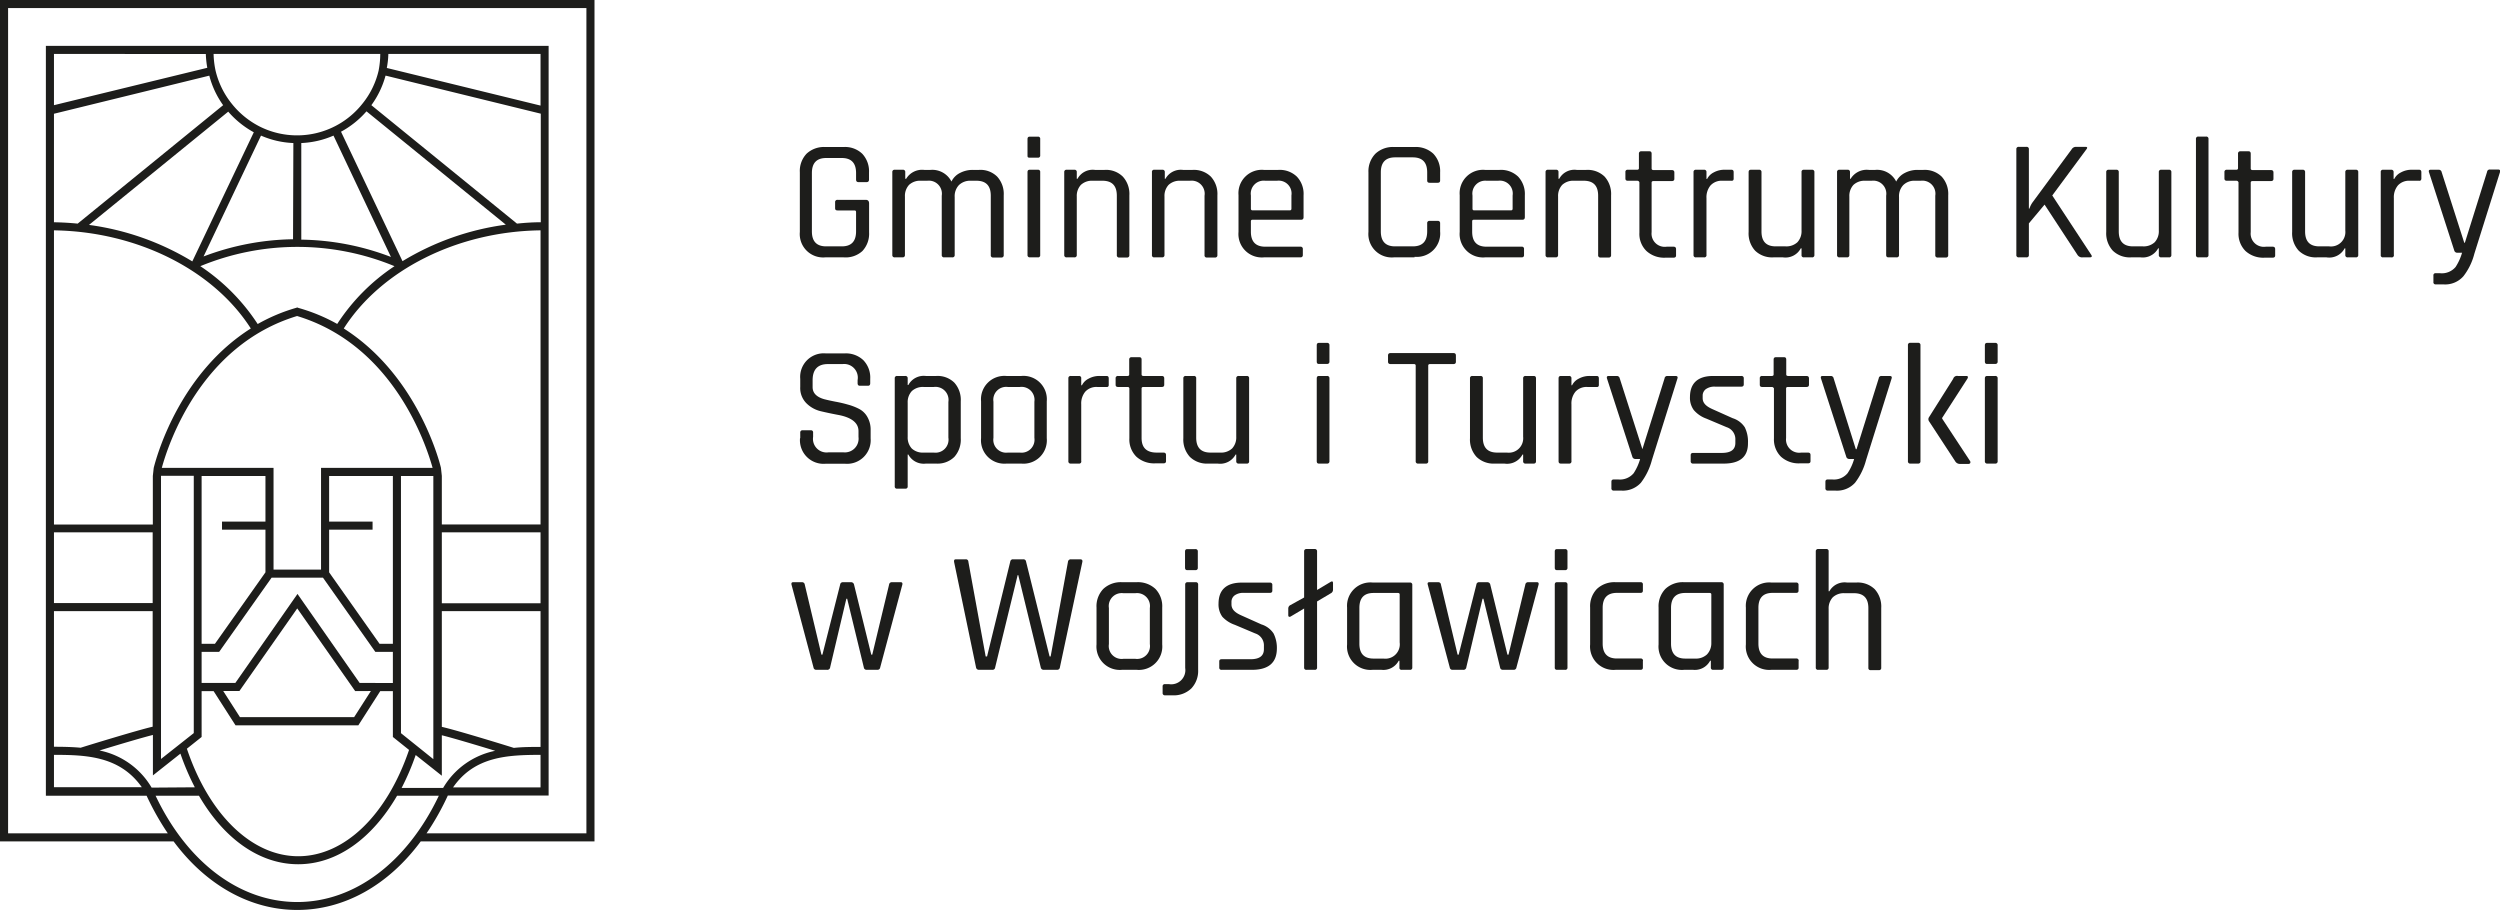 <svg xmlns="http://www.w3.org/2000/svg" viewBox="0 0 309 112.49"><defs><style>.cls-1{fill:#1d1d1b;}</style></defs><g id="Warstwa_2" data-name="Warstwa 2"><g id="Warstwa_1-2" data-name="Warstwa 1"><path class="cls-1" d="M104.29,31.81H102a2.89,2.89,0,0,1-3.14-3.14V21.3A3.11,3.11,0,0,1,99.69,19a3.15,3.15,0,0,1,2.3-.83h2.3a3.07,3.07,0,0,1,2.29.84,3.16,3.16,0,0,1,.83,2.31v.87c0,.21-.1.32-.3.32h-1c-.2,0-.3-.11-.3-.32v-.81c0-1.23-.59-1.85-1.76-1.85h-1.94c-1.17,0-1.76.62-1.76,1.85V28.6c0,1.24.59,1.85,1.76,1.85h1.94c1.17,0,1.76-.61,1.76-1.85V26.22c0-.14-.06-.21-.19-.21h-2.1q-.3,0-.3-.27V25a.27.27,0,0,1,.3-.3H107q.42,0,.42.45v3.57a3.13,3.13,0,0,1-.83,2.31A3.07,3.07,0,0,1,104.29,31.81Z"/><path class="cls-1" d="M111.59,31.81h-1a.27.27,0,0,1-.3-.3V21.28a.27.27,0,0,1,.3-.3h1a.27.27,0,0,1,.3.3v.82H112A2.29,2.29,0,0,1,114.23,21H115a2.66,2.66,0,0,1,2.6,1.44,2.31,2.31,0,0,1,1.07-1.07,3.33,3.33,0,0,1,1.54-.37H121a2.94,2.94,0,0,1,2.25.83,3.16,3.16,0,0,1,.81,2.31v7.39a.27.27,0,0,1-.3.3h-1a.27.27,0,0,1-.3-.3V24.19c0-1.24-.59-1.85-1.78-1.85H120a2,2,0,0,0-1.48.54,2,2,0,0,0-.52,1.48v7.15a.27.27,0,0,1-.3.3h-1a.27.27,0,0,1-.3-.3V24.19a1.61,1.61,0,0,0-1.79-1.85h-.78a2,2,0,0,0-1.47.51,2,2,0,0,0-.51,1.44v7.22A.27.27,0,0,1,111.59,31.81Z"/><path class="cls-1" d="M127,19.19v-2c0-.2.09-.3.28-.3h1a.26.26,0,0,1,.29.3v2a.26.26,0,0,1-.29.3h-1C127,19.49,127,19.39,127,19.19Zm0,12.32V21.28c0-.2.09-.3.28-.3h1a.26.26,0,0,1,.29.3V31.51a.26.26,0,0,1-.29.3h-1A.27.27,0,0,1,127,31.51Z"/><path class="cls-1" d="M132.79,31.81h-.95a.27.27,0,0,1-.3-.3V21.28a.27.27,0,0,1,.3-.3h.95a.27.27,0,0,1,.3.3v.82h.09A2.13,2.13,0,0,1,135.34,21h1.19a2.94,2.94,0,0,1,2.25.83,3.16,3.16,0,0,1,.81,2.31v7.39a.27.27,0,0,1-.3.3h-.95a.27.27,0,0,1-.3-.3V24.19c0-1.24-.59-1.85-1.78-1.85h-1.19a2,2,0,0,0-1.47.51,2,2,0,0,0-.51,1.44v7.22A.27.27,0,0,1,132.79,31.81Z"/><path class="cls-1" d="M143.67,31.81h-1a.26.26,0,0,1-.29-.3V21.28a.26.26,0,0,1,.29-.3h1a.27.27,0,0,1,.3.3v.82h.08A2.16,2.16,0,0,1,146.22,21h1.19a3,3,0,0,1,2.25.83,3.16,3.16,0,0,1,.81,2.31v7.39a.27.27,0,0,1-.3.3h-1a.26.26,0,0,1-.29-.3V24.19a1.61,1.61,0,0,0-1.79-1.85h-1.19a2,2,0,0,0-1.46.51,2,2,0,0,0-.51,1.44v7.22A.27.27,0,0,1,143.67,31.81Z"/><path class="cls-1" d="M160.73,31.81h-4.51a2.89,2.89,0,0,1-3.14-3.14V24.12A2.89,2.89,0,0,1,156.22,21H158a3.05,3.05,0,0,1,2.29.83,3.09,3.09,0,0,1,.83,2.31v2.7c0,.21-.1.32-.3.32h-6c-.14,0-.21.06-.21.19v1.29c0,1.24.6,1.85,1.78,1.85h4.34a.27.27,0,0,1,.3.3v.77Q161,31.81,160.73,31.81ZM154.82,26h4.59a.19.19,0,0,0,.21-.21V24.16a1.59,1.59,0,0,0-1.78-1.82h-1.45a1.6,1.6,0,0,0-1.78,1.82V25.8A.19.19,0,0,0,154.82,26Z"/><path class="cls-1" d="M174.83,31.81h-2.55a2.89,2.89,0,0,1-3.14-3.14V21.3A3.11,3.11,0,0,1,170,19a3.15,3.15,0,0,1,2.3-.83h2.55a3.16,3.16,0,0,1,2.31.83A3.11,3.11,0,0,1,178,21.3v1c0,.2-.1.29-.3.29h-1c-.2,0-.3-.09-.3-.29v-1c0-1.23-.59-1.85-1.78-1.85h-2.19c-1.17,0-1.76.62-1.76,1.85V28.6c0,1.24.59,1.85,1.76,1.85h2.19c1.19,0,1.78-.61,1.78-1.85v-1a.27.27,0,0,1,.3-.3h1a.27.27,0,0,1,.3.3v1a2.89,2.89,0,0,1-3.15,3.14Z"/><path class="cls-1" d="M188.07,31.81h-4.51a2.89,2.89,0,0,1-3.14-3.14V24.12A2.89,2.89,0,0,1,183.56,21h1.79a3.07,3.07,0,0,1,2.29.83,3.13,3.13,0,0,1,.83,2.31v2.7c0,.21-.1.32-.3.32h-6c-.14,0-.21.06-.21.19v1.29c0,1.24.59,1.85,1.78,1.85h4.34a.26.26,0,0,1,.29.3v.77C188.36,31.72,188.26,31.81,188.07,31.81ZM182.16,26h4.59a.19.19,0,0,0,.21-.21V24.16a1.59,1.59,0,0,0-1.78-1.82h-1.45A1.59,1.59,0,0,0,182,24.16V25.8A.19.19,0,0,0,182.16,26Z"/><path class="cls-1" d="M192.33,31.81h-1a.27.27,0,0,1-.3-.3V21.28a.27.27,0,0,1,.3-.3h1a.27.27,0,0,1,.3.3v.82h.09A2.13,2.13,0,0,1,194.88,21h1.19a3,3,0,0,1,2.26.83,3.19,3.19,0,0,1,.8,2.31v7.39a.27.27,0,0,1-.3.3h-1a.27.27,0,0,1-.3-.3V24.19c0-1.24-.59-1.85-1.78-1.85h-1.19a2,2,0,0,0-1.47.51,2,2,0,0,0-.51,1.44v7.22A.27.27,0,0,1,192.33,31.81Z"/><path class="cls-1" d="M202.36,22.34h-1.17c-.19,0-.29-.09-.29-.28v-.78a.26.26,0,0,1,.29-.3h1.17c.14,0,.21-.07.21-.19V19a.27.27,0,0,1,.3-.3h1q.27,0,.27.3v1.83c0,.12.08.19.24.19h2.25c.21,0,.32.1.32.3v.78c0,.19-.11.28-.32.28h-2.25c-.16,0-.24.06-.24.19v6.12a1.63,1.63,0,0,0,1.87,1.8h.83c.21,0,.32.1.32.3v.79c0,.18-.11.27-.32.27h-1a3.23,3.23,0,0,1-2.33-.82,2.93,2.93,0,0,1-.88-2.28V22.53C202.57,22.4,202.5,22.34,202.36,22.34Z"/><path class="cls-1" d="M210.62,31.81h-1a.27.27,0,0,1-.3-.3V21.28a.27.27,0,0,1,.3-.3h1a.27.27,0,0,1,.3.3v.84H211a1.81,1.81,0,0,1,.8-.8,2.78,2.78,0,0,1,1.41-.34H214c.19,0,.28.1.28.3v.78a.32.32,0,0,1-.06.22.25.25,0,0,1-.22.06H212.9a1.87,1.87,0,0,0-1.47.57,2.28,2.28,0,0,0-.51,1.57v7A.27.27,0,0,1,210.62,31.81Z"/><path class="cls-1" d="M220.38,31.81h-1.2a3,3,0,0,1-2.25-.83,3.15,3.15,0,0,1-.8-2.31V21.28c0-.2.09-.3.29-.3h1a.27.27,0,0,1,.3.3V28.6c0,1.24.58,1.85,1.76,1.85h1.21a2,2,0,0,0,1.47-.51,2,2,0,0,0,.51-1.44V21.28a.26.26,0,0,1,.29-.3h1a.27.27,0,0,1,.3.3V31.51a.27.27,0,0,1-.3.3h-1a.26.26,0,0,1-.29-.3v-.82h-.09A2.14,2.14,0,0,1,220.38,31.81Z"/><path class="cls-1" d="M228.36,31.81h-1a.27.27,0,0,1-.3-.3V21.28a.27.27,0,0,1,.3-.3h1a.27.27,0,0,1,.3.3v.82h.08A2.32,2.32,0,0,1,231,21h.78a2.63,2.63,0,0,1,2.59,1.44,2.38,2.38,0,0,1,1.08-1.07A3.3,3.3,0,0,1,237,21h.74a3,3,0,0,1,2.25.83,3.16,3.16,0,0,1,.81,2.31v7.39a.27.27,0,0,1-.3.3h-1a.27.27,0,0,1-.3-.3V24.19a1.61,1.61,0,0,0-1.79-1.85h-.7a1.94,1.94,0,0,0-1.47.54,2,2,0,0,0-.52,1.48v7.15a.27.27,0,0,1-.3.3h-1c-.2,0-.29-.1-.29-.3V24.19a1.61,1.61,0,0,0-1.79-1.85h-.79a2,2,0,0,0-1.46.51,2,2,0,0,0-.51,1.44v7.22A.27.27,0,0,1,228.36,31.81Z"/><path class="cls-1" d="M250.47,31.81h-.95a.27.27,0,0,1-.3-.3V18.45a.27.27,0,0,1,.3-.3h.95a.27.27,0,0,1,.3.3v7.33h.07a2.82,2.82,0,0,1,.46-.87l4.76-6.46a.62.62,0,0,1,.55-.3h1.15c.24,0,.28.11.11.32l-4.21,5.69,4.8,7.31c.16.23.09.34-.19.34h-.87a.66.66,0,0,1-.62-.3l-4.07-6.22-1.94,2.32v3.9A.27.27,0,0,1,250.47,31.81Z"/><path class="cls-1" d="M264.58,31.81h-1.19a3,3,0,0,1-2.25-.83,3.16,3.16,0,0,1-.81-2.31V21.28a.27.27,0,0,1,.3-.3h.95a.27.27,0,0,1,.3.3V28.6c0,1.24.59,1.85,1.76,1.85h1.21a2,2,0,0,0,1.47-.51,2,2,0,0,0,.51-1.44V21.28a.27.27,0,0,1,.3-.3h.95a.27.27,0,0,1,.3.3V31.51a.27.27,0,0,1-.3.3h-.95a.27.27,0,0,1-.3-.3v-.82h-.08A2.16,2.16,0,0,1,264.58,31.81Z"/><path class="cls-1" d="M272.67,31.81h-.95a.27.27,0,0,1-.3-.3V17.18a.27.27,0,0,1,.3-.3h.95a.27.27,0,0,1,.3.3V31.51A.27.27,0,0,1,272.67,31.81Z"/><path class="cls-1" d="M276.41,22.34h-1.17c-.2,0-.3-.09-.3-.28v-.78a.27.27,0,0,1,.3-.3h1.17c.14,0,.21-.07.21-.19V19a.27.27,0,0,1,.3-.3h1q.27,0,.27.3v1.83c0,.12.08.19.24.19h2.25c.21,0,.32.1.32.3v.78c0,.19-.11.28-.32.28h-2.25c-.16,0-.24.06-.24.19v6.12a1.63,1.63,0,0,0,1.87,1.8h.83c.21,0,.32.1.32.3v.79c0,.18-.11.27-.32.27h-1a3.26,3.26,0,0,1-2.34-.82,3,3,0,0,1-.87-2.28V22.53C276.62,22.4,276.55,22.34,276.41,22.34Z"/><path class="cls-1" d="M287.56,31.81h-1.19a3,3,0,0,1-2.25-.83,3.16,3.16,0,0,1-.81-2.31V21.28a.27.27,0,0,1,.3-.3h1a.27.27,0,0,1,.3.3V28.6c0,1.24.58,1.85,1.76,1.85h1.21a1.78,1.78,0,0,0,2-1.95V21.28a.27.27,0,0,1,.3-.3h1a.27.27,0,0,1,.3.3V31.51a.27.27,0,0,1-.3.3h-1a.27.27,0,0,1-.3-.3v-.82h-.08A2.15,2.15,0,0,1,287.56,31.81Z"/><path class="cls-1" d="M295.55,31.81h-1a.26.26,0,0,1-.29-.3V21.28a.26.26,0,0,1,.29-.3h1a.27.27,0,0,1,.3.3v.84h.08a1.79,1.79,0,0,1,.81-.8,2.74,2.74,0,0,1,1.4-.34H299c.18,0,.28.1.28.3v.78a.32.32,0,0,1-.07.22.22.22,0,0,1-.21.06h-1.15a1.86,1.86,0,0,0-1.46.57,2.28,2.28,0,0,0-.51,1.57v7A.27.27,0,0,1,295.55,31.81Z"/><path class="cls-1" d="M302,35.15h-.94a.26.26,0,0,1-.29-.3v-.79a.25.25,0,0,1,.29-.29h.53a2.22,2.22,0,0,0,1.92-.77,6.49,6.49,0,0,0,.8-1.76h-.61a.38.38,0,0,1-.36-.3l-3.12-9.66q-.09-.3.21-.3h1a.36.36,0,0,1,.36.3L304.58,30h.08l2.74-8.75a.33.33,0,0,1,.34-.3h1c.24,0,.33.1.26.32l-3.17,10.09a7.58,7.58,0,0,1-1.35,2.78A3,3,0,0,1,302,35.15Z"/><path class="cls-1" d="M98.91,54.16v-.68a.27.27,0,0,1,.3-.3h1a.26.26,0,0,1,.29.3V54a1.68,1.68,0,0,0,1.89,1.91h1.87A1.7,1.7,0,0,0,106.11,54v-.72c0-1-.84-1.69-2.52-2q-1.07-.2-2.13-.45a3.71,3.71,0,0,1-1.8-1,2.65,2.65,0,0,1-.75-2v-1a2.91,2.91,0,0,1,3.15-3.15h2.36a3.12,3.12,0,0,1,2.29.84,3.09,3.09,0,0,1,.85,2.31v.53c0,.21-.09.32-.28.32h-1c-.19,0-.28-.11-.28-.32v-.38A1.69,1.69,0,0,0,104.14,45h-1.81c-1.26,0-1.89.67-1.89,2v.85c0,.72.48,1.22,1.43,1.49.42.11.89.21,1.4.31a14.86,14.86,0,0,1,1.54.36,6.9,6.9,0,0,1,1.41.55,2.48,2.48,0,0,1,1,1,3.13,3.13,0,0,1,.39,1.62v1a2.92,2.92,0,0,1-3.14,3.14h-2.44a2.92,2.92,0,0,1-3.15-3.14Z"/><path class="cls-1" d="M111.89,60.4h-1a.26.26,0,0,1-.3-.29V46.77a.27.27,0,0,1,.3-.3h1a.27.27,0,0,1,.3.3v.82h.08a2.16,2.16,0,0,1,2.17-1.12h1.28a2.94,2.94,0,0,1,2.24.83,3.19,3.19,0,0,1,.79,2.31v4.55a3.19,3.19,0,0,1-.79,2.31,2.94,2.94,0,0,1-2.24.83h-1.28a2.16,2.16,0,0,1-2.17-1.12h-.08v3.93A.26.26,0,0,1,111.89,60.4Zm2.28-4.46h1.25a1.61,1.61,0,0,0,1.8-1.85V49.68a1.61,1.61,0,0,0-1.8-1.85h-1.25a2,2,0,0,0-1.47.51,2,2,0,0,0-.51,1.44V54a2,2,0,0,0,.51,1.44A2,2,0,0,0,114.17,55.94Z"/><path class="cls-1" d="M126.23,57.3H124.4a2.89,2.89,0,0,1-3.14-3.14V49.61a2.89,2.89,0,0,1,3.14-3.14h1.83a2.89,2.89,0,0,1,3.15,3.14v4.55a2.89,2.89,0,0,1-3.15,3.14Zm-1.66-1.36h1.49a1.6,1.6,0,0,0,1.79-1.82V49.65a1.6,1.6,0,0,0-1.79-1.82h-1.49a1.59,1.59,0,0,0-1.78,1.82v4.47A1.59,1.59,0,0,0,124.57,55.94Z"/><path class="cls-1" d="M133.35,57.3h-1a.27.27,0,0,1-.3-.3V46.77a.27.27,0,0,1,.3-.3h1a.26.26,0,0,1,.29.3v.85h.09a1.8,1.8,0,0,1,.81-.81,2.72,2.72,0,0,1,1.4-.34h.83q.27,0,.27.3v.78a.32.32,0,0,1-.06.22.22.22,0,0,1-.21.06h-1.15a1.87,1.87,0,0,0-1.47.57,2.28,2.28,0,0,0-.51,1.57v7A.26.26,0,0,1,133.35,57.3Z"/><path class="cls-1" d="M139.36,47.83h-1.17c-.2,0-.3-.09-.3-.28v-.78a.27.27,0,0,1,.3-.3h1.17c.14,0,.21-.07.21-.19V44.45a.27.27,0,0,1,.3-.3h.95c.19,0,.28.1.28.3v1.83c0,.12.08.19.23.19h2.26c.21,0,.31.1.31.3v.78c0,.19-.1.28-.31.28h-2.26c-.15,0-.23.06-.23.19v6.12c0,1.2.62,1.8,1.87,1.8h.83c.21,0,.32.1.32.3V57c0,.18-.11.27-.32.27h-1a3.26,3.26,0,0,1-2.34-.82,3,3,0,0,1-.87-2.28V48C139.57,47.89,139.5,47.83,139.36,47.83Z"/><path class="cls-1" d="M150.51,57.3h-1.19a3,3,0,0,1-2.25-.83,3.16,3.16,0,0,1-.81-2.31V46.77a.27.27,0,0,1,.3-.3h1a.26.26,0,0,1,.29.3v7.32c0,1.24.59,1.85,1.77,1.85h1.21a2,2,0,0,0,1.46-.51,2,2,0,0,0,.51-1.44V46.77a.27.27,0,0,1,.3-.3h1a.26.26,0,0,1,.29.3V57a.26.26,0,0,1-.29.3h-1a.27.27,0,0,1-.3-.3v-.82h-.08A2.16,2.16,0,0,1,150.51,57.3Z"/><path class="cls-1" d="M162.75,44.68v-2q0-.3.27-.3h1a.27.27,0,0,1,.3.3v2a.27.27,0,0,1-.3.3h-1Q162.75,45,162.75,44.68Zm0,12.32V46.77q0-.3.27-.3h1a.27.27,0,0,1,.3.3V57a.27.27,0,0,1-.3.3h-1C162.84,57.3,162.75,57.2,162.75,57Z"/><path class="cls-1" d="M176.28,57.3h-1a.27.27,0,0,1-.3-.3V45.19c0-.12-.07-.19-.21-.19h-2.89c-.21,0-.32-.1-.32-.29v-.77c0-.2.11-.3.32-.3h7.76c.21,0,.31.1.31.3v.77c0,.19-.1.29-.31.29h-2.89c-.15,0-.22.07-.22.19V57A.26.26,0,0,1,176.28,57.3Z"/><path class="cls-1" d="M185.94,57.3h-1.19a3,3,0,0,1-2.25-.83,3.16,3.16,0,0,1-.81-2.31V46.77a.27.27,0,0,1,.3-.3h1a.26.26,0,0,1,.29.3v7.32c0,1.24.59,1.85,1.77,1.85h1.21a1.78,1.78,0,0,0,2-1.95V46.77a.27.27,0,0,1,.3-.3h1c.2,0,.29.1.29.3V57c0,.2-.09.3-.29.3h-1a.27.27,0,0,1-.3-.3v-.82h-.08A2.16,2.16,0,0,1,185.94,57.3Z"/><path class="cls-1" d="M193.93,57.3h-1c-.2,0-.29-.1-.29-.3V46.77c0-.2.09-.3.29-.3h1a.27.27,0,0,1,.3.3v.85h.08a1.8,1.8,0,0,1,.81-.81,2.72,2.72,0,0,1,1.4-.34h.83q.27,0,.27.3v.78a.32.32,0,0,1-.06.22.22.22,0,0,1-.21.06H196.2a1.85,1.85,0,0,0-1.46.57,2.28,2.28,0,0,0-.51,1.57v7A.27.27,0,0,1,193.93,57.3Z"/><path class="cls-1" d="M200.41,60.64h-.94a.27.27,0,0,1-.3-.3v-.79c0-.2.1-.29.3-.29H200a2.22,2.22,0,0,0,1.92-.77,6.49,6.49,0,0,0,.8-1.76h-.61a.38.38,0,0,1-.36-.3l-3.13-9.66q-.08-.3.21-.3h1a.36.36,0,0,1,.37.3L203,55.52H203l2.74-8.75a.33.33,0,0,1,.34-.3h1c.24,0,.32.1.25.32l-3.16,10.09a7.91,7.91,0,0,1-1.35,2.78A3,3,0,0,1,200.41,60.64Z"/><path class="cls-1" d="M213.05,57.3h-3.78a.27.27,0,0,1-.3-.3v-.74c0-.18.1-.28.3-.28h3.56c1.11,0,1.66-.41,1.66-1.23v-.4a1.55,1.55,0,0,0-1.08-1.55l-2.51-1.06a3.66,3.66,0,0,1-1.55-1.06,2.54,2.54,0,0,1-.47-1.6c0-1.74,1-2.61,2.87-2.61h3.48a.27.27,0,0,1,.3.3v.74c0,.18-.1.28-.3.28H212a1.82,1.82,0,0,0-1.16.31,1,1,0,0,0-.39.75v.36c0,.59.4,1,1.21,1.36l2.5,1.12a2.77,2.77,0,0,1,1.5,1.13,4,4,0,0,1,.39,1.93Q216.08,57.3,213.05,57.3Z"/><path class="cls-1" d="M219,47.83H217.8c-.19,0-.29-.09-.29-.28v-.78a.26.26,0,0,1,.29-.3H219c.14,0,.22-.07.22-.19V44.45c0-.2.09-.3.29-.3h1q.27,0,.27.3v1.83c0,.12.08.19.24.19h2.25c.21,0,.32.1.32.3v.78c0,.19-.11.28-.32.28H221c-.16,0-.24.06-.24.19v6.12a1.63,1.63,0,0,0,1.87,1.8h.83c.21,0,.32.1.32.3V57c0,.18-.11.27-.32.27h-1a3.25,3.25,0,0,1-2.33-.82,3,3,0,0,1-.87-2.28V48C219.19,47.89,219.11,47.83,219,47.83Z"/><path class="cls-1" d="M226.85,60.64h-.93a.27.27,0,0,1-.3-.3v-.79c0-.2.1-.29.3-.29h.53a2.2,2.2,0,0,0,1.91-.77,6.19,6.19,0,0,0,.81-1.76h-.62a.38.38,0,0,1-.36-.3l-3.12-9.66q-.09-.3.21-.3h1a.35.35,0,0,1,.36.3l2.74,8.75h.09l2.74-8.75a.32.32,0,0,1,.34-.3h1c.24,0,.32.1.25.32l-3.16,10.09a7.91,7.91,0,0,1-1.35,2.78A3,3,0,0,1,226.85,60.64Z"/><path class="cls-1" d="M237.07,57.3h-.95a.27.27,0,0,1-.3-.3V42.67a.27.27,0,0,1,.3-.3h.95a.27.27,0,0,1,.3.3V57A.27.27,0,0,1,237.07,57.3ZM242,46.47H243c.11,0,.19,0,.22.09s0,.15-.05.25l-3.12,4.84v.09L243.51,57a.25.25,0,0,1,0,.25.26.26,0,0,1-.23.09h-1a.67.67,0,0,1-.6-.3l-3.27-5a.45.45,0,0,1,0-.45l3-4.76A.5.5,0,0,1,242,46.47Z"/><path class="cls-1" d="M245.33,44.68v-2c0-.2.1-.3.28-.3h1a.27.27,0,0,1,.3.3v2a.27.27,0,0,1-.3.3h-1C245.43,45,245.33,44.88,245.33,44.68Zm0,12.32V46.77c0-.2.1-.3.28-.3h1a.27.27,0,0,1,.3.3V57a.27.27,0,0,1-.3.3h-1A.27.27,0,0,1,245.33,57Z"/><path class="cls-1" d="M102.21,82.79h-1.3a.33.33,0,0,1-.36-.29L97.83,72.26q-.06-.3.21-.3h1.09a.33.33,0,0,1,.34.3l2.06,8.66h.12l2.19-8.66a.33.33,0,0,1,.34-.3h1a.37.37,0,0,1,.38.3l2.13,8.66h.12l2.08-8.66a.33.33,0,0,1,.34-.3h1.09q.27,0,.21.3L108.79,82.5a.33.33,0,0,1-.36.29h-1.32a.33.33,0,0,1-.34-.29L104.71,74h-.1l-2,8.46A.35.35,0,0,1,102.21,82.79Z"/><path class="cls-1" d="M122.64,82.79H121a.35.35,0,0,1-.36-.29l-2.72-13.07c0-.2,0-.3.28-.3h1.15a.3.3,0,0,1,.34.3l2.14,11.71H122l2.87-11.73a.32.32,0,0,1,.34-.28h1.27a.32.32,0,0,1,.34.28l2.91,11.73h.13L132,69.45a.34.34,0,0,1,.36-.32h1.14c.23,0,.32.11.28.32L131,82.5a.33.33,0,0,1-.34.29H129a.35.35,0,0,1-.36-.29l-2.78-11.41h-.08L123,82.5A.32.32,0,0,1,122.64,82.79Z"/><path class="cls-1" d="M140.5,82.79h-1.82a2.89,2.89,0,0,1-3.15-3.14V75.1a3.09,3.09,0,0,1,.84-2.31,3.16,3.16,0,0,1,2.31-.83h1.82a3.16,3.16,0,0,1,2.31.83,3.09,3.09,0,0,1,.84,2.31v4.55a2.89,2.89,0,0,1-3.15,3.14Zm-1.65-1.36h1.48a1.59,1.59,0,0,0,1.79-1.82V75.15a1.6,1.6,0,0,0-1.79-1.83h-1.48a1.6,1.6,0,0,0-1.79,1.83v4.46A1.59,1.59,0,0,0,138.85,81.43Z"/><path class="cls-1" d="M144.88,85.94H144a.27.27,0,0,1-.3-.3v-.79a.26.26,0,0,1,.3-.29h.49a1.75,1.75,0,0,0,2-2V72.26a.27.27,0,0,1,.3-.3h1a.27.27,0,0,1,.3.3V82.77a3.16,3.16,0,0,1-.84,2.32A3.13,3.13,0,0,1,144.88,85.94Zm1.59-15.77v-2c0-.2.1-.3.28-.3h1a.27.27,0,0,1,.3.3v2a.27.27,0,0,1-.3.3h-1C146.57,70.47,146.47,70.37,146.47,70.17Z"/><path class="cls-1" d="M154.74,82.79H151a.26.26,0,0,1-.3-.29v-.75q0-.27.3-.27h3.56c1.11,0,1.66-.41,1.66-1.24v-.4a1.55,1.55,0,0,0-1.08-1.55l-2.51-1.06a3.75,3.75,0,0,1-1.55-1,2.59,2.59,0,0,1-.47-1.61c0-1.74,1-2.61,2.87-2.61h3.48a.27.27,0,0,1,.3.3V73c0,.18-.1.28-.3.28h-3.2a1.82,1.82,0,0,0-1.16.31,1,1,0,0,0-.39.75v.36c0,.59.4,1,1.21,1.36l2.5,1.12a2.77,2.77,0,0,1,1.5,1.13,4,4,0,0,1,.4,1.93C157.78,81.94,156.76,82.79,154.74,82.79Z"/><path class="cls-1" d="M162.49,82.79h-1a.26.26,0,0,1-.3-.29V75.21l-1.68,1c-.18.08-.28,0-.28-.17v-.85a.47.47,0,0,1,.28-.41l1.68-.93V68.16a.27.27,0,0,1,.3-.3h1a.27.27,0,0,1,.3.3v4.76l1.68-1c.2-.11.29-.06.29.17v.81a.49.49,0,0,1-.29.44l-1.68,1V82.5A.26.26,0,0,1,162.49,82.79Z"/><path class="cls-1" d="M170.75,82.79h-1.1a2.89,2.89,0,0,1-3.15-3.14V75.1A2.89,2.89,0,0,1,169.65,72h4.61a.27.27,0,0,1,.3.3V82.5a.26.26,0,0,1-.3.29h-1a.25.25,0,0,1-.29-.29v-.83h-.09A2.15,2.15,0,0,1,170.75,82.79ZM173,79.48v-6c0-.13-.08-.19-.22-.19h-3c-1.18,0-1.76.61-1.76,1.85v4.41c0,1.24.58,1.85,1.76,1.85H171a1.78,1.78,0,0,0,2-2Z"/><path class="cls-1" d="M180.84,82.79h-1.29a.33.33,0,0,1-.36-.29l-2.72-10.24c-.05-.2,0-.3.21-.3h1.08a.32.32,0,0,1,.34.3l2.06,8.66h.13l2.19-8.66a.32.32,0,0,1,.34-.3h1a.37.37,0,0,1,.38.3l2.12,8.66h.13l2.08-8.66a.33.33,0,0,1,.34-.3h1.09q.27,0,.21.3L187.43,82.5a.33.33,0,0,1-.36.29h-1.32a.33.33,0,0,1-.34-.29L183.35,74h-.11l-2,8.46A.35.35,0,0,1,180.84,82.79Z"/><path class="cls-1" d="M192.17,70.17v-2q0-.3.27-.3h1a.27.27,0,0,1,.3.3v2a.27.27,0,0,1-.3.3h-1Q192.17,70.47,192.17,70.17Zm0,12.33V72.26q0-.3.27-.3h1a.27.27,0,0,1,.3.3V82.5a.26.26,0,0,1-.3.29h-1A.25.25,0,0,1,192.17,82.5Z"/><path class="cls-1" d="M203.06,81.73v.79c0,.18-.1.27-.29.27h-3.08a2.89,2.89,0,0,1-3.15-3.14V75.1a3.09,3.09,0,0,1,.84-2.31,3.16,3.16,0,0,1,2.31-.83h3.08a.26.26,0,0,1,.29.3V73c0,.19-.1.28-.29.28h-2.91c-1.18,0-1.77.61-1.77,1.85v4.41c0,1.24.59,1.85,1.77,1.85h2.91A.26.26,0,0,1,203.06,81.73Z"/><path class="cls-1" d="M209.27,82.79h-1.11A2.89,2.89,0,0,1,205,79.65V75.1a3.09,3.09,0,0,1,.84-2.31,3.13,3.13,0,0,1,2.3-.83h4.61a.27.27,0,0,1,.3.3V82.5a.26.26,0,0,1-.3.29h-1a.26.26,0,0,1-.29-.29v-.83h-.09A2.13,2.13,0,0,1,209.27,82.79Zm2.25-3.31v-6c0-.13-.07-.19-.22-.19h-3c-1.17,0-1.76.61-1.76,1.85v4.41c0,1.24.59,1.85,1.76,1.85h1.21a2,2,0,0,0,1.47-.51A2,2,0,0,0,211.52,79.48Z"/><path class="cls-1" d="M222.31,81.73v.79q0,.27-.3.27h-3.08a2.89,2.89,0,0,1-3.14-3.14V75.1A2.89,2.89,0,0,1,218.93,72H222a.27.27,0,0,1,.3.3V73c0,.19-.1.28-.3.28H219.1c-1.18,0-1.76.61-1.76,1.85v4.41c0,1.24.58,1.85,1.76,1.85H222A.27.27,0,0,1,222.31,81.73Z"/><path class="cls-1" d="M225.73,82.79h-1a.26.26,0,0,1-.3-.29V68.16a.27.27,0,0,1,.3-.3h1a.26.26,0,0,1,.29.3v4.92h.09A2.15,2.15,0,0,1,228.28,72h1.19a3,3,0,0,1,2.25.83,3.19,3.19,0,0,1,.8,2.31v7.4a.26.26,0,0,1-.29.29h-1a.26.26,0,0,1-.3-.29V75.17c0-1.24-.59-1.85-1.78-1.85H228a2,2,0,0,0-1.47.51,2,2,0,0,0-.51,1.44V82.5A.26.26,0,0,1,225.73,82.79Z"/><path class="cls-1" d="M73.48,0H0V104H21.46c4,5.39,9.46,8.47,15.28,8.47S48,109.41,52,104H73.48ZM36.74,111.49c-7.1,0-13.6-4.9-17.51-13.14h5.36c3.1,5.34,7.5,8.47,12.26,8.47s9.13-3.14,12.23-8.47h5.16C50.32,106.59,43.82,111.49,36.74,111.49Zm-18-14.14a9.68,9.68,0,0,0-6.44-4.59c2.51-.77,5.39-1.62,6.6-1.92v5l3.4-2.69a31,31,0,0,0,1.78,4.16Zm7.13-88A11,11,0,0,0,27.58,13L9.6,27.64c-1-.1-1.94-.15-2.93-.17V14.06Zm21.81,0,19.16,4.7V27.47c-1,0-2,.07-2.94.17L45.9,13A11.09,11.09,0,0,0,47.65,9.36Zm-2.37,4.42,17.21,14a32.94,32.94,0,0,0-12.77,4.51l-7.6-16A11.23,11.23,0,0,0,45.28,13.78Zm-.86,70.64-7.68-11-7.68,11H24.92V80.57h2.17l6.48-9.17h6.35l6.47,9.17h2.17v3.85Zm1.39,1-2.07,3.23H29.66l-2.07-3.23h2L36.74,75.2,43.9,85.42Zm-25.94,8.4v-35h4.05V79.57h0v5.85h0v5.19ZM32.81,64.47H27.44v1h5.37v5.27l-6.24,8.83H24.92V58.83h7.89Zm7.87,0V58.83h7.88V79.57H46.91l-6.23-8.83V65.47h5.37v-1Zm8.88,21V58.83h4v35l-4-3.21ZM39.68,57.83V70.4H33.81V57.83H20c.78-2.88,4.8-15.16,16.72-18.77C48.66,42.67,52.68,55,53.47,57.83ZM36.89,38.06,36.74,38l-.14.05a21.91,21.91,0,0,0-4.75,2,24.87,24.87,0,0,0-7.09-7.15,31.4,31.4,0,0,1,24,0,24.68,24.68,0,0,0-7.08,7.14A21.91,21.91,0,0,0,36.89,38.06Zm4.33-21.3,7.1,15a32.09,32.09,0,0,0-11.08-2.14V17.68A11.07,11.07,0,0,0,41.22,16.76Zm-5,12.81A32.4,32.4,0,0,0,25.16,31.7l7.1-14.94a11.07,11.07,0,0,0,4,.92ZM23.77,32.31A33,33,0,0,0,11,27.8l17.21-14a11.41,11.41,0,0,0,3.16,2.55ZM6.67,28.47C16.91,28.62,26.35,33.33,31,40.6,22.46,46,19.52,55.75,19,57.83l-.11,1v6H6.67Zm0,37.33h12.2v8.74H6.67Zm0,9.74h12.2V89.82c-1.87.43-8.12,2.35-8.9,2.6h0c-1.1-.1-2.22-.12-3.3-.12Zm16.43,17,1.82-1.45V85.42H26.4l2.71,4.23H44.29L47,85.42h1.56v5.67l2,1.6h0c-2.76,8.11-8,13.14-13.7,13.14S25.85,100.74,23.1,92.54Zm28.28.78,3.23,2.56v-5c1.22.3,4.09,1.15,6.6,1.92a9.68,9.68,0,0,0-6.44,4.59H49.64A30.93,30.93,0,0,0,51.38,93.32Zm15.43,0v4H56C58.66,93.47,62.77,93.31,66.81,93.3Zm0-1c-1.08,0-2.19,0-3.3.12h0c-.78-.25-7-2.17-8.9-2.6V75.54h12.2Zm0-17.76H54.61V65.8h12.2Zm0-9.74H54.61v-6l-.11-1C54,55.75,51,46,42.49,40.6c4.64-7.27,14.08-12,24.32-12.13Zm0-51.77-19-4.65A10.78,10.78,0,0,0,48,6.67H66.81Zm-20-4.38a10.15,10.15,0,0,1-2,4.13,10.3,10.3,0,0,1-12.61,2.89,10.48,10.48,0,0,1-3.57-2.89,10.28,10.28,0,0,1-2-4.13,10.92,10.92,0,0,1-.23-2H47A10.92,10.92,0,0,1,46.81,8.65Zm-21.37-2a12.08,12.08,0,0,0,.18,1.71L6.67,13V6.67ZM6.67,93.3c4.05,0,8.15.17,10.86,4H6.67ZM72.48,103H52.72a32.17,32.17,0,0,0,2.63-4.67H67.81V5.67H5.67V98.35H18.12A33.1,33.1,0,0,0,20.74,103H1V1H72.48Z"/></g></g></svg>